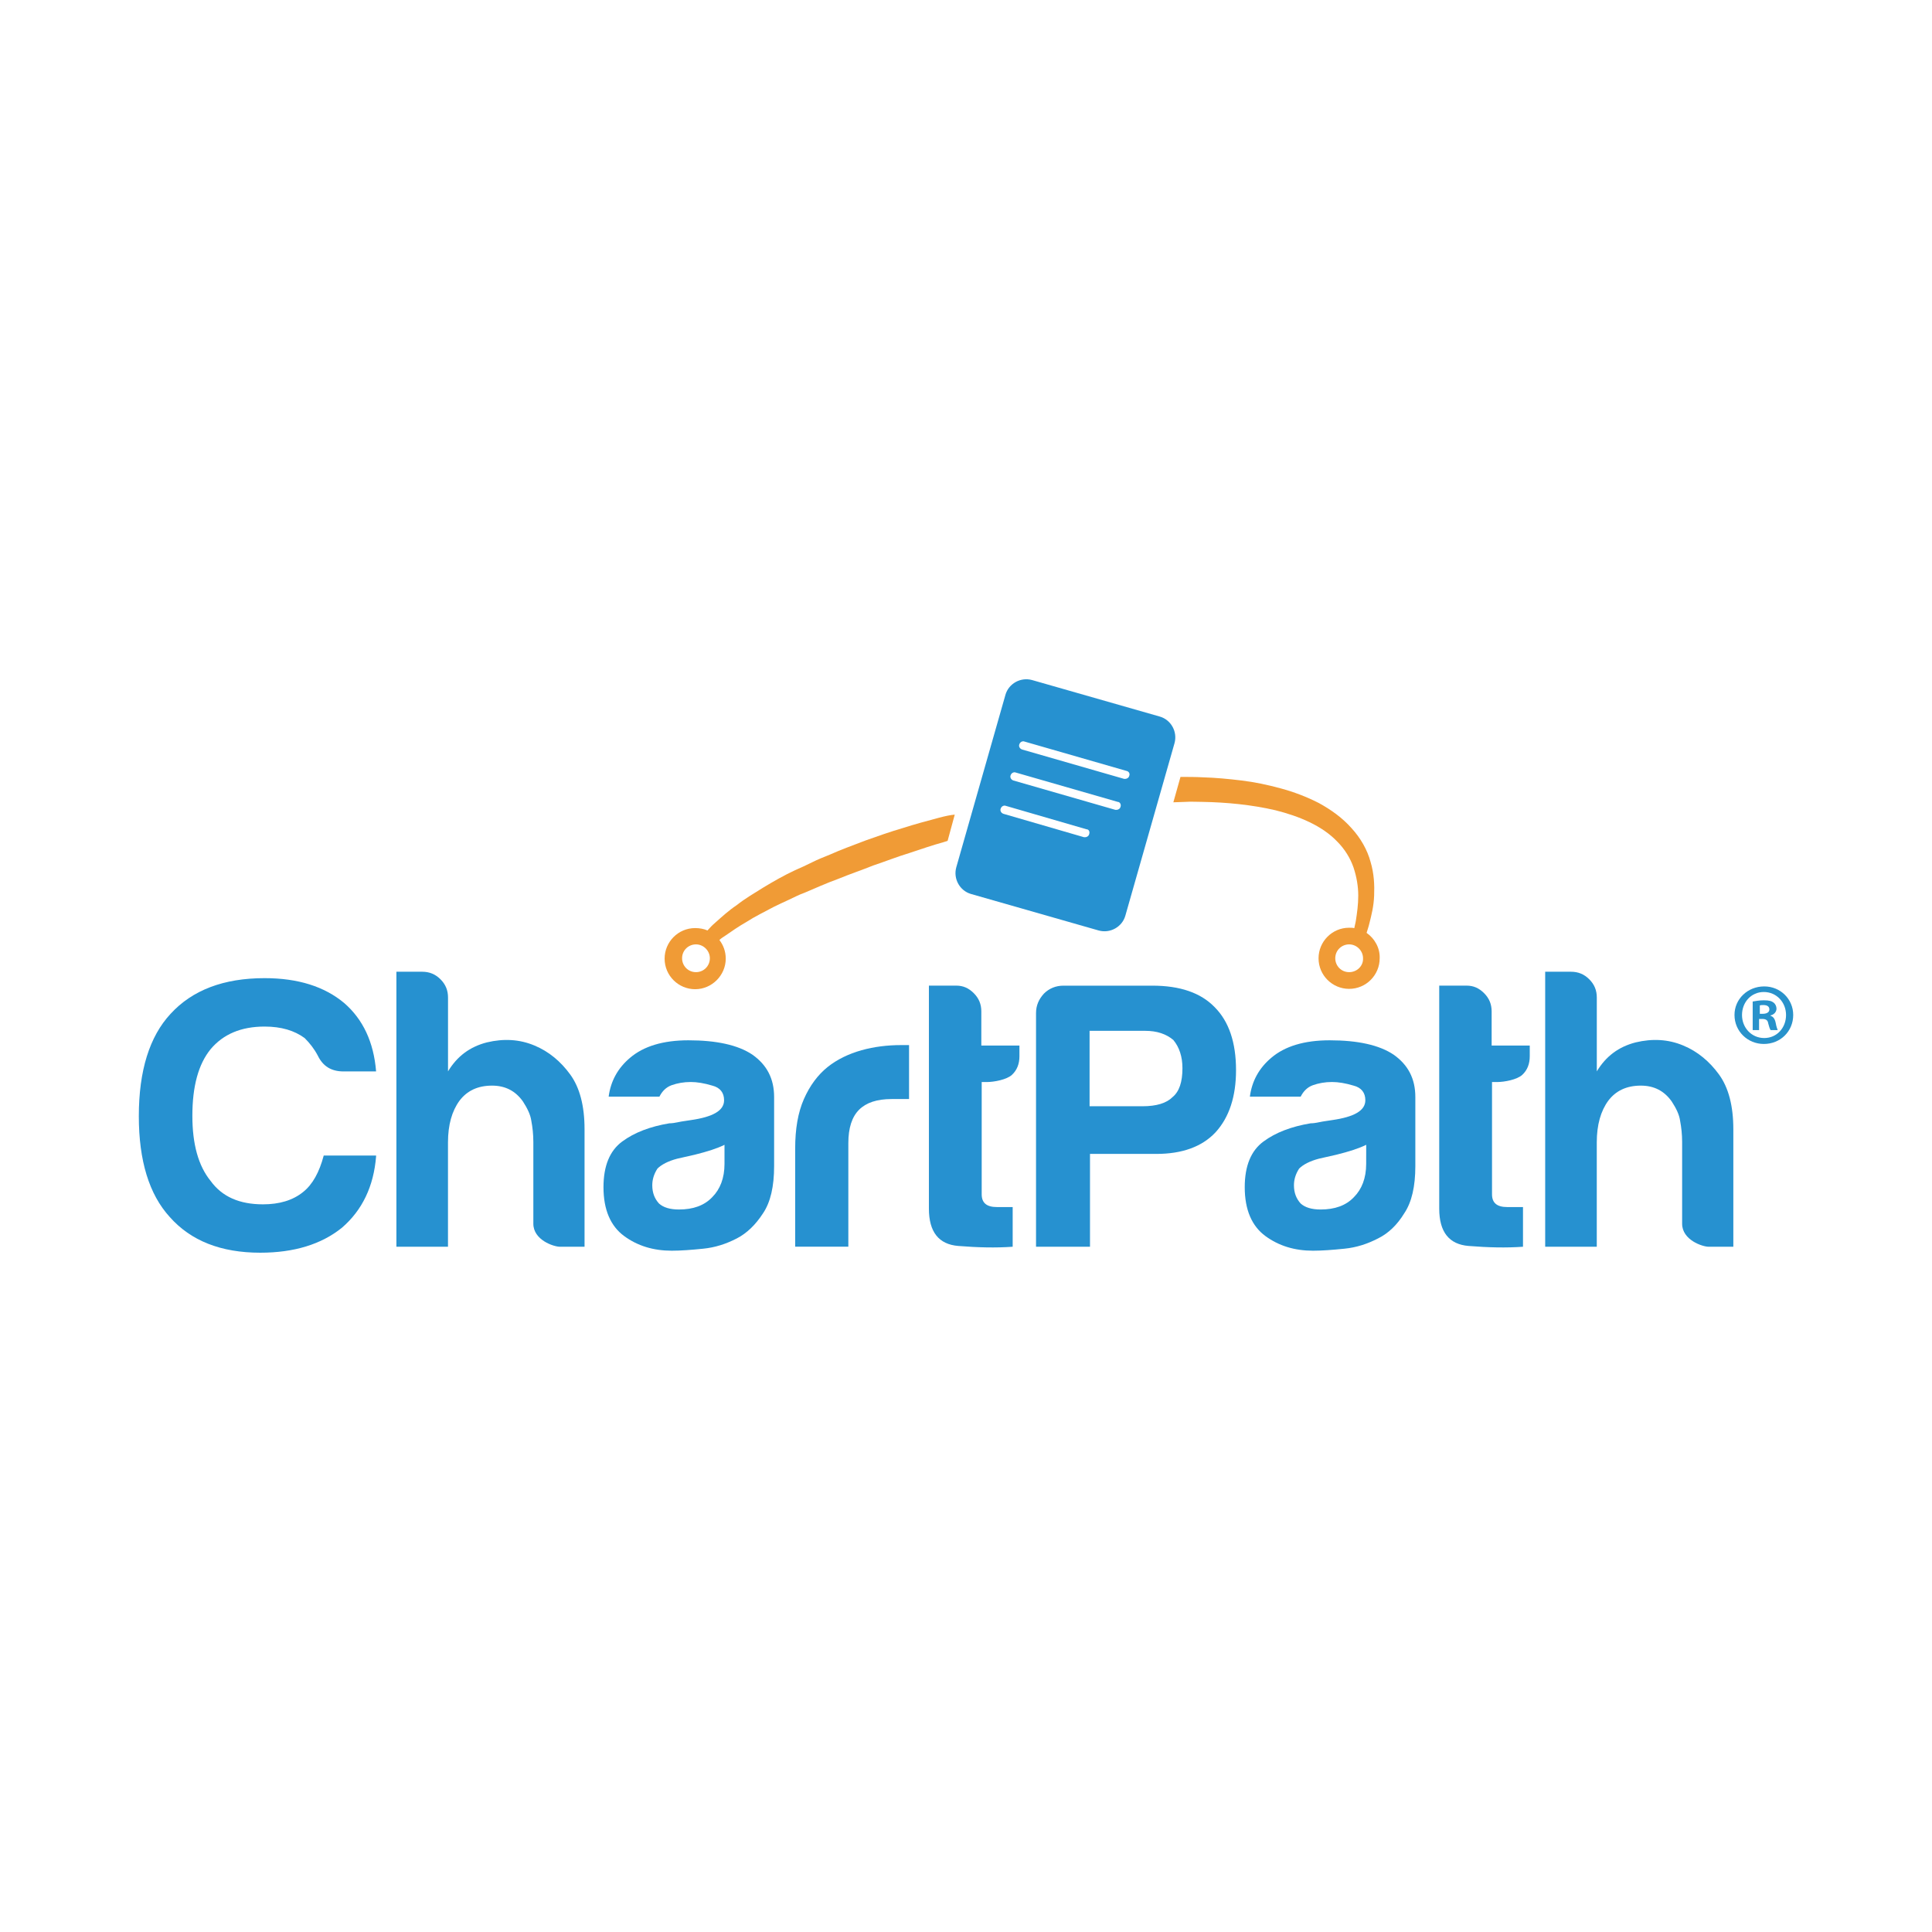 <?xml version="1.0" encoding="utf-8"?>
<!-- Generator: Adobe Illustrator 27.3.1, SVG Export Plug-In . SVG Version: 6.00 Build 0)  -->
<svg version="1.1" id="Layer_1" xmlns="http://www.w3.org/2000/svg" xmlns:xlink="http://www.w3.org/1999/xlink" x="0px" y="0px"
	 viewBox="0 0 512 512" style="enable-background:new 0 0 512 512;" xml:space="preserve">
<style type="text/css">
	.st0{fill:#2691D0;}
	.st1{fill:#F09B36;}
	.st2{fill:#2892CB;}
</style>
<g>
	<path class="st0" d="M99.67,306.42c-0.63,7.99-3.68,14.3-9.04,18.93c-5.47,4.42-12.72,6.63-21.66,6.63
		c-10.41,0-18.4-3.15-23.98-9.46c-5.47-5.99-8.2-14.93-8.2-26.71c0-12.09,2.84-21.14,8.41-27.13c5.78-6.31,14.09-9.46,24.92-9.46
		c8.83,0,15.88,2.21,21.14,6.63c4.94,4.31,7.78,10.31,8.41,18.09h-8.62c-3.26,0-5.47-1.37-6.84-4.21c-0.95-1.79-2.1-3.26-3.47-4.63
		c-2.73-2-6.2-3.05-10.62-3.05c-6.2,0-10.94,2-14.3,5.99c-3.26,4-4.84,9.89-4.84,17.67c0,7.47,1.58,13.25,4.84,17.25
		c3.05,4.21,7.68,6.2,13.88,6.2c4.31,0,7.89-1.05,10.62-3.26c2.52-2,4.31-5.26,5.47-9.67h13.88V306.42z"/>
	<path class="st0" d="M195.27,328.19c-2.84,1.47-5.78,2.42-8.94,2.73c-3.15,0.32-5.89,0.53-8.31,0.53c-4.84,0-9.04-1.26-12.62-3.89
		c-3.58-2.63-5.47-6.94-5.47-12.94c0-5.68,1.68-9.68,4.94-12.09c3.26-2.42,7.47-4,12.51-4.84c0.63,0,1.47-0.11,2.42-0.32
		c0.95-0.21,2-0.32,3.26-0.53c5.89-0.84,8.83-2.52,8.83-5.26c0-2-1.05-3.37-3.15-3.89c-2.1-0.63-4-0.95-5.68-0.95
		c-1.89,0-3.58,0.32-5.05,0.84c-1.47,0.53-2.52,1.58-3.26,3.05H161.3c0.53-4.1,2.42-7.57,5.68-10.31c3.58-3.05,8.73-4.63,15.46-4.63
		c7.47,0,13.15,1.26,16.93,3.79c3.89,2.73,5.78,6.41,5.78,11.25v18.3c0,5.36-0.95,9.57-2.94,12.51
		C200.21,324.62,197.9,326.83,195.27,328.19 M192.01,303.38c-1.89,0.95-4.52,1.79-7.89,2.63l-4.63,1.05
		c-2.42,0.63-4.21,1.58-5.26,2.63c-0.95,1.47-1.37,2.94-1.37,4.42c0,2,0.63,3.58,1.79,4.84c1.16,1.05,2.94,1.58,5.26,1.58
		c3.79,0,6.73-1.05,8.83-3.26c2.1-2.1,3.26-5.05,3.26-8.83V303.38z"/>
	<path class="st0" d="M210.73,330.4v-25.98c0-5.26,0.74-9.57,2.31-13.15c1.58-3.58,3.68-6.41,6.31-8.52c2.52-2,5.57-3.47,8.94-4.42
		s6.94-1.37,10.52-1.37h1.05h1.05v14.3h-4.63c-3.89,0-6.73,0.95-8.62,2.84c-1.89,1.89-2.84,4.84-2.84,8.83v27.45H210.73z"/>
	<path class="st0" d="M268.36,330.4c-4.42,0.32-9.25,0.21-14.41-0.21c-5.15-0.42-7.78-3.68-7.78-9.89v-59.1h7.26
		c1.79,0,3.26,0.63,4.63,2c1.37,1.37,2,2.94,2,4.84v9.04h10.1v2.84c0,2-0.63,3.68-2,4.94s-4.73,1.89-6.63,1.89h-1.37v29.76
		c0,2.31,1.37,3.37,4,3.37h4.21V330.4z"/>
	<path class="st0" d="M288.86,305.58v24.82h-14.3v-61.94c0-2,0.74-3.68,2.1-5.15c1.37-1.37,3.15-2.1,5.15-2.1h23.56
		c7.36,0,12.83,1.89,16.51,5.68c3.79,3.79,5.68,9.36,5.68,16.72c0,6.94-1.79,12.51-5.47,16.51c-3.58,3.79-8.83,5.68-15.67,5.68
		h-17.56V305.58z M288.86,293.17h13.88c3.79,0,6.41-0.84,7.99-2.42c1.79-1.47,2.63-4,2.63-7.68c0-3.05-0.84-5.57-2.42-7.47
		c-1.89-1.58-4.31-2.42-7.47-2.42h-14.72v19.98H288.86z"/>
	<path class="st0" d="M365.21,328.19c-2.84,1.47-5.78,2.42-8.94,2.73c-3.15,0.32-5.89,0.53-8.31,0.53c-4.84,0-9.04-1.26-12.62-3.89
		c-3.58-2.63-5.47-6.94-5.47-12.94c0-5.68,1.68-9.68,4.94-12.09c3.26-2.42,7.47-4,12.51-4.84c0.63,0,1.47-0.11,2.42-0.32
		c0.95-0.21,2-0.32,3.26-0.53c5.89-0.84,8.83-2.52,8.83-5.26c0-2-1.05-3.37-3.15-3.89c-2.1-0.63-4-0.95-5.68-0.95
		c-1.89,0-3.58,0.32-5.05,0.84c-1.47,0.53-2.52,1.58-3.26,3.05h-13.46c0.53-4.1,2.42-7.57,5.68-10.31
		c3.58-3.05,8.73-4.63,15.46-4.63c7.47,0,13.15,1.26,16.93,3.79c3.89,2.73,5.78,6.41,5.78,11.25v18.3c0,5.36-0.95,9.57-2.94,12.51
		C370.26,324.62,367.95,326.83,365.21,328.19 M362.06,303.38c-1.89,0.95-4.52,1.79-7.89,2.63l-4.63,1.05
		c-2.42,0.63-4.21,1.58-5.26,2.63c-0.95,1.47-1.37,2.94-1.37,4.42c0,2,0.63,3.58,1.79,4.84c1.16,1.05,2.94,1.58,5.26,1.58
		c3.79,0,6.73-1.05,8.83-3.26c2.1-2.1,3.26-5.05,3.26-8.83L362.06,303.38L362.06,303.38z"/>
	<path class="st0" d="M403.6,330.4c-4.42,0.32-9.25,0.21-14.41-0.21c-5.15-0.42-7.78-3.68-7.78-9.89v-59.1h7.26
		c1.79,0,3.26,0.63,4.63,2c1.37,1.37,2,2.94,2,4.84v9.04h10.1v2.84c0,2-0.63,3.68-2,4.94c-1.37,1.26-4.73,1.89-6.63,1.89h-1.37
		v29.76c0,2.31,1.37,3.37,4,3.37h4.21V330.4z"/>
	<path class="st0" d="M443.03,291.91c-2-2.84-4.73-4.21-8.2-4.21c-3.79,0-6.63,1.37-8.62,4c-2,2.73-3.05,6.41-3.05,11.04v27.66
		h-13.67v-72.88h6.84c1.89,0,3.47,0.63,4.84,2c1.37,1.37,2,2.94,2,4.84v19.56c2.42-4,5.78-6.52,10.31-7.68
		c4.42-1.05,8.62-0.84,12.62,0.84c3.79,1.58,6.94,4.21,9.46,7.68c2.52,3.47,3.79,8.31,3.79,14.51v31.13h-6.52
		c-1.68,0-7.05-1.79-7.05-6.1c0-6.73,0-8.31,0-8.31v-13.36c0-2-0.21-3.89-0.53-5.57C445.03,295.38,444.19,293.7,443.03,291.91"/>
	<path class="st0" d="M138.59,291.91c-2-2.84-4.73-4.21-8.2-4.21c-3.79,0-6.63,1.37-8.62,4c-2,2.73-3.05,6.41-3.05,11.04v27.66
		h-13.67v-72.88h6.84c1.89,0,3.47,0.63,4.84,2c1.37,1.37,2,2.94,2,4.84v19.56c2.42-4,5.78-6.52,10.31-7.68
		c4.42-1.05,8.62-0.84,12.62,0.84c3.79,1.58,6.94,4.21,9.46,7.68c2.52,3.47,3.79,8.31,3.79,14.51v31.13h-6.52
		c-1.68,0-7.05-1.79-7.05-6.1c0-6.73,0-8.31,0-8.31v-13.36c0-2-0.21-3.89-0.53-5.57C140.58,295.38,139.74,293.7,138.59,291.91"/>
	<path class="st0" d="M307.37,189.9l-33.86-9.68c-3.05-0.84-6.2,0.95-7.05,3.89l-13.04,45.75c-0.84,3.05,0.95,6.2,3.89,7.05
		l33.86,9.68c3.05,0.84,6.2-0.95,7.05-3.89l13.04-45.75C312.1,193.9,310.32,190.75,307.37,189.9z M288.65,221.03
		c-0.11,0.53-0.63,0.84-1.05,0.84c-0.11,0-0.21,0-0.32,0l-21.35-6.2c-0.63-0.21-0.95-0.84-0.74-1.37c0.21-0.63,0.84-0.95,1.37-0.74
		l21.35,6.2C288.55,219.77,288.86,220.4,288.65,221.03z M296.96,213.78c-0.11,0.53-0.63,0.84-1.05,0.84c-0.11,0-0.21,0-0.32,0
		l-27.03-7.78c-0.63-0.21-0.95-0.84-0.74-1.37c0.21-0.63,0.84-0.95,1.37-0.74l27.03,7.78C296.75,212.51,297.17,213.15,296.96,213.78
		z M299.27,205.57c-0.11,0.53-0.63,0.84-1.05,0.84c-0.11,0-0.21,0-0.32,0l-27.03-7.78c-0.63-0.21-0.95-0.84-0.74-1.37
		c0.21-0.63,0.84-0.95,1.37-0.74l27.03,7.78C299.17,204.42,299.49,205.05,299.27,205.57z"/>
	<path class="st1" d="M362.16,247.22c0.21-0.74,0.53-1.58,0.74-2.52c0.53-2.1,1.16-4.52,1.26-7.36c0.11-2.73,0-5.78-0.95-8.94
		c-0.84-3.15-2.63-6.31-5.05-8.94c-2.42-2.73-5.36-4.84-8.62-6.63c-3.26-1.68-6.63-2.94-10.1-3.89c-3.47-0.95-6.94-1.68-10.41-2.1
		s-6.84-0.74-10.2-0.84c-2-0.11-4-0.11-5.99-0.11l-1.89,6.73c1.05,0,2.1-0.11,3.15-0.11c1.47-0.11,3.15,0,4.63,0
		c6.2,0.11,12.94,0.74,19.24,2.21c6.31,1.58,12.41,4.1,16.41,8.31c2,2,3.47,4.42,4.31,6.84c0.84,2.52,1.26,5.05,1.26,7.47
		c0,2.42-0.32,4.63-0.63,6.63c-0.11,0.74-0.32,1.37-0.42,2c-0.42-0.11-0.84-0.11-1.37-0.11c-4.52,0-8.1,3.68-8.1,8.1
		c0,4.52,3.68,8.1,8.1,8.1c4.52,0,8.1-3.68,8.1-8.1C365.74,251.21,364.27,248.69,362.16,247.22z M357.54,257.63
		c-2.1,0-3.68-1.68-3.68-3.68c0-2.1,1.68-3.68,3.68-3.68c2,0,3.68,1.68,3.68,3.68C361.32,255.95,359.64,257.63,357.54,257.63z"/>
	<path class="st1" d="M248.8,216.72c-3.15,0.84-6.31,1.68-9.57,2.73c-3.26,0.95-6.52,2.1-9.78,3.26c-3.26,1.26-6.52,2.42-9.57,3.79
		c-1.58,0.63-3.15,1.26-4.63,2s-3.05,1.47-4.52,2.1c-2.94,1.37-5.68,2.94-8.31,4.52c-2.52,1.58-5.05,3.05-7.15,4.73
		c-2.21,1.47-4,3.15-5.68,4.63c-0.74,0.63-1.47,1.37-2.1,2.1c-0.95-0.42-2.1-0.63-3.26-0.63c-4.52,0-8.1,3.68-8.1,8.1
		c0,4.52,3.68,8.1,8.1,8.1c4.42,0,8.1-3.68,8.1-8.1c0-1.89-0.63-3.58-1.68-4.94c0.42-0.42,0.95-0.74,1.58-1.16
		c1.68-1.16,3.47-2.42,5.68-3.68c2.1-1.37,4.52-2.52,7.05-3.89c1.26-0.63,2.63-1.26,4-1.89s2.73-1.37,4.21-1.89
		c1.47-0.63,2.94-1.26,4.42-1.89s3.05-1.26,4.52-1.79c3.05-1.26,6.2-2.31,9.36-3.58c3.15-1.05,6.31-2.31,9.46-3.26
		c3.15-1.05,6.2-2.1,9.25-2.94c0.32-0.11,0.63-0.21,0.95-0.32l1.89-6.94C251.85,215.98,250.37,216.3,248.8,216.72z M184.44,257.63
		c-2.1,0-3.68-1.68-3.68-3.68c0-2.1,1.68-3.68,3.68-3.68s3.68,1.68,3.68,3.68C188.12,255.95,186.54,257.63,184.44,257.63z"/>
	<g>
		<path class="st2" d="M467.54,261.41c4.31,0,7.68,3.37,7.68,7.57c0,4.31-3.37,7.68-7.78,7.68c-4.31,0-7.78-3.37-7.78-7.68
			C459.65,264.78,463.12,261.41,467.54,261.41L467.54,261.41z M467.43,262.89c-3.37,0-5.78,2.73-5.78,6.1s2.52,6.1,5.89,6.1
			s5.78-2.73,5.78-6.1S470.8,262.89,467.43,262.89L467.43,262.89z M466.27,272.98h-1.79v-7.57c0.74-0.11,1.68-0.32,2.94-0.32
			c1.47,0,2.1,0.21,2.63,0.63c0.42,0.32,0.74,0.95,0.74,1.58c0,0.84-0.63,1.58-1.58,1.79v0.11c0.74,0.21,1.16,0.84,1.37,1.89
			c0.21,1.16,0.42,1.58,0.53,1.89h-1.89c-0.21-0.32-0.42-0.95-0.63-1.79c-0.11-0.84-0.63-1.16-1.58-1.16h-0.84v2.94H466.27z
			 M466.27,268.67h0.84c0.95,0,1.79-0.32,1.79-1.16c0-0.74-0.53-1.16-1.58-1.16c-0.42,0-0.74,0-0.95,0.11v2.21H466.27z"/>
	</g>
</g>
</svg>
